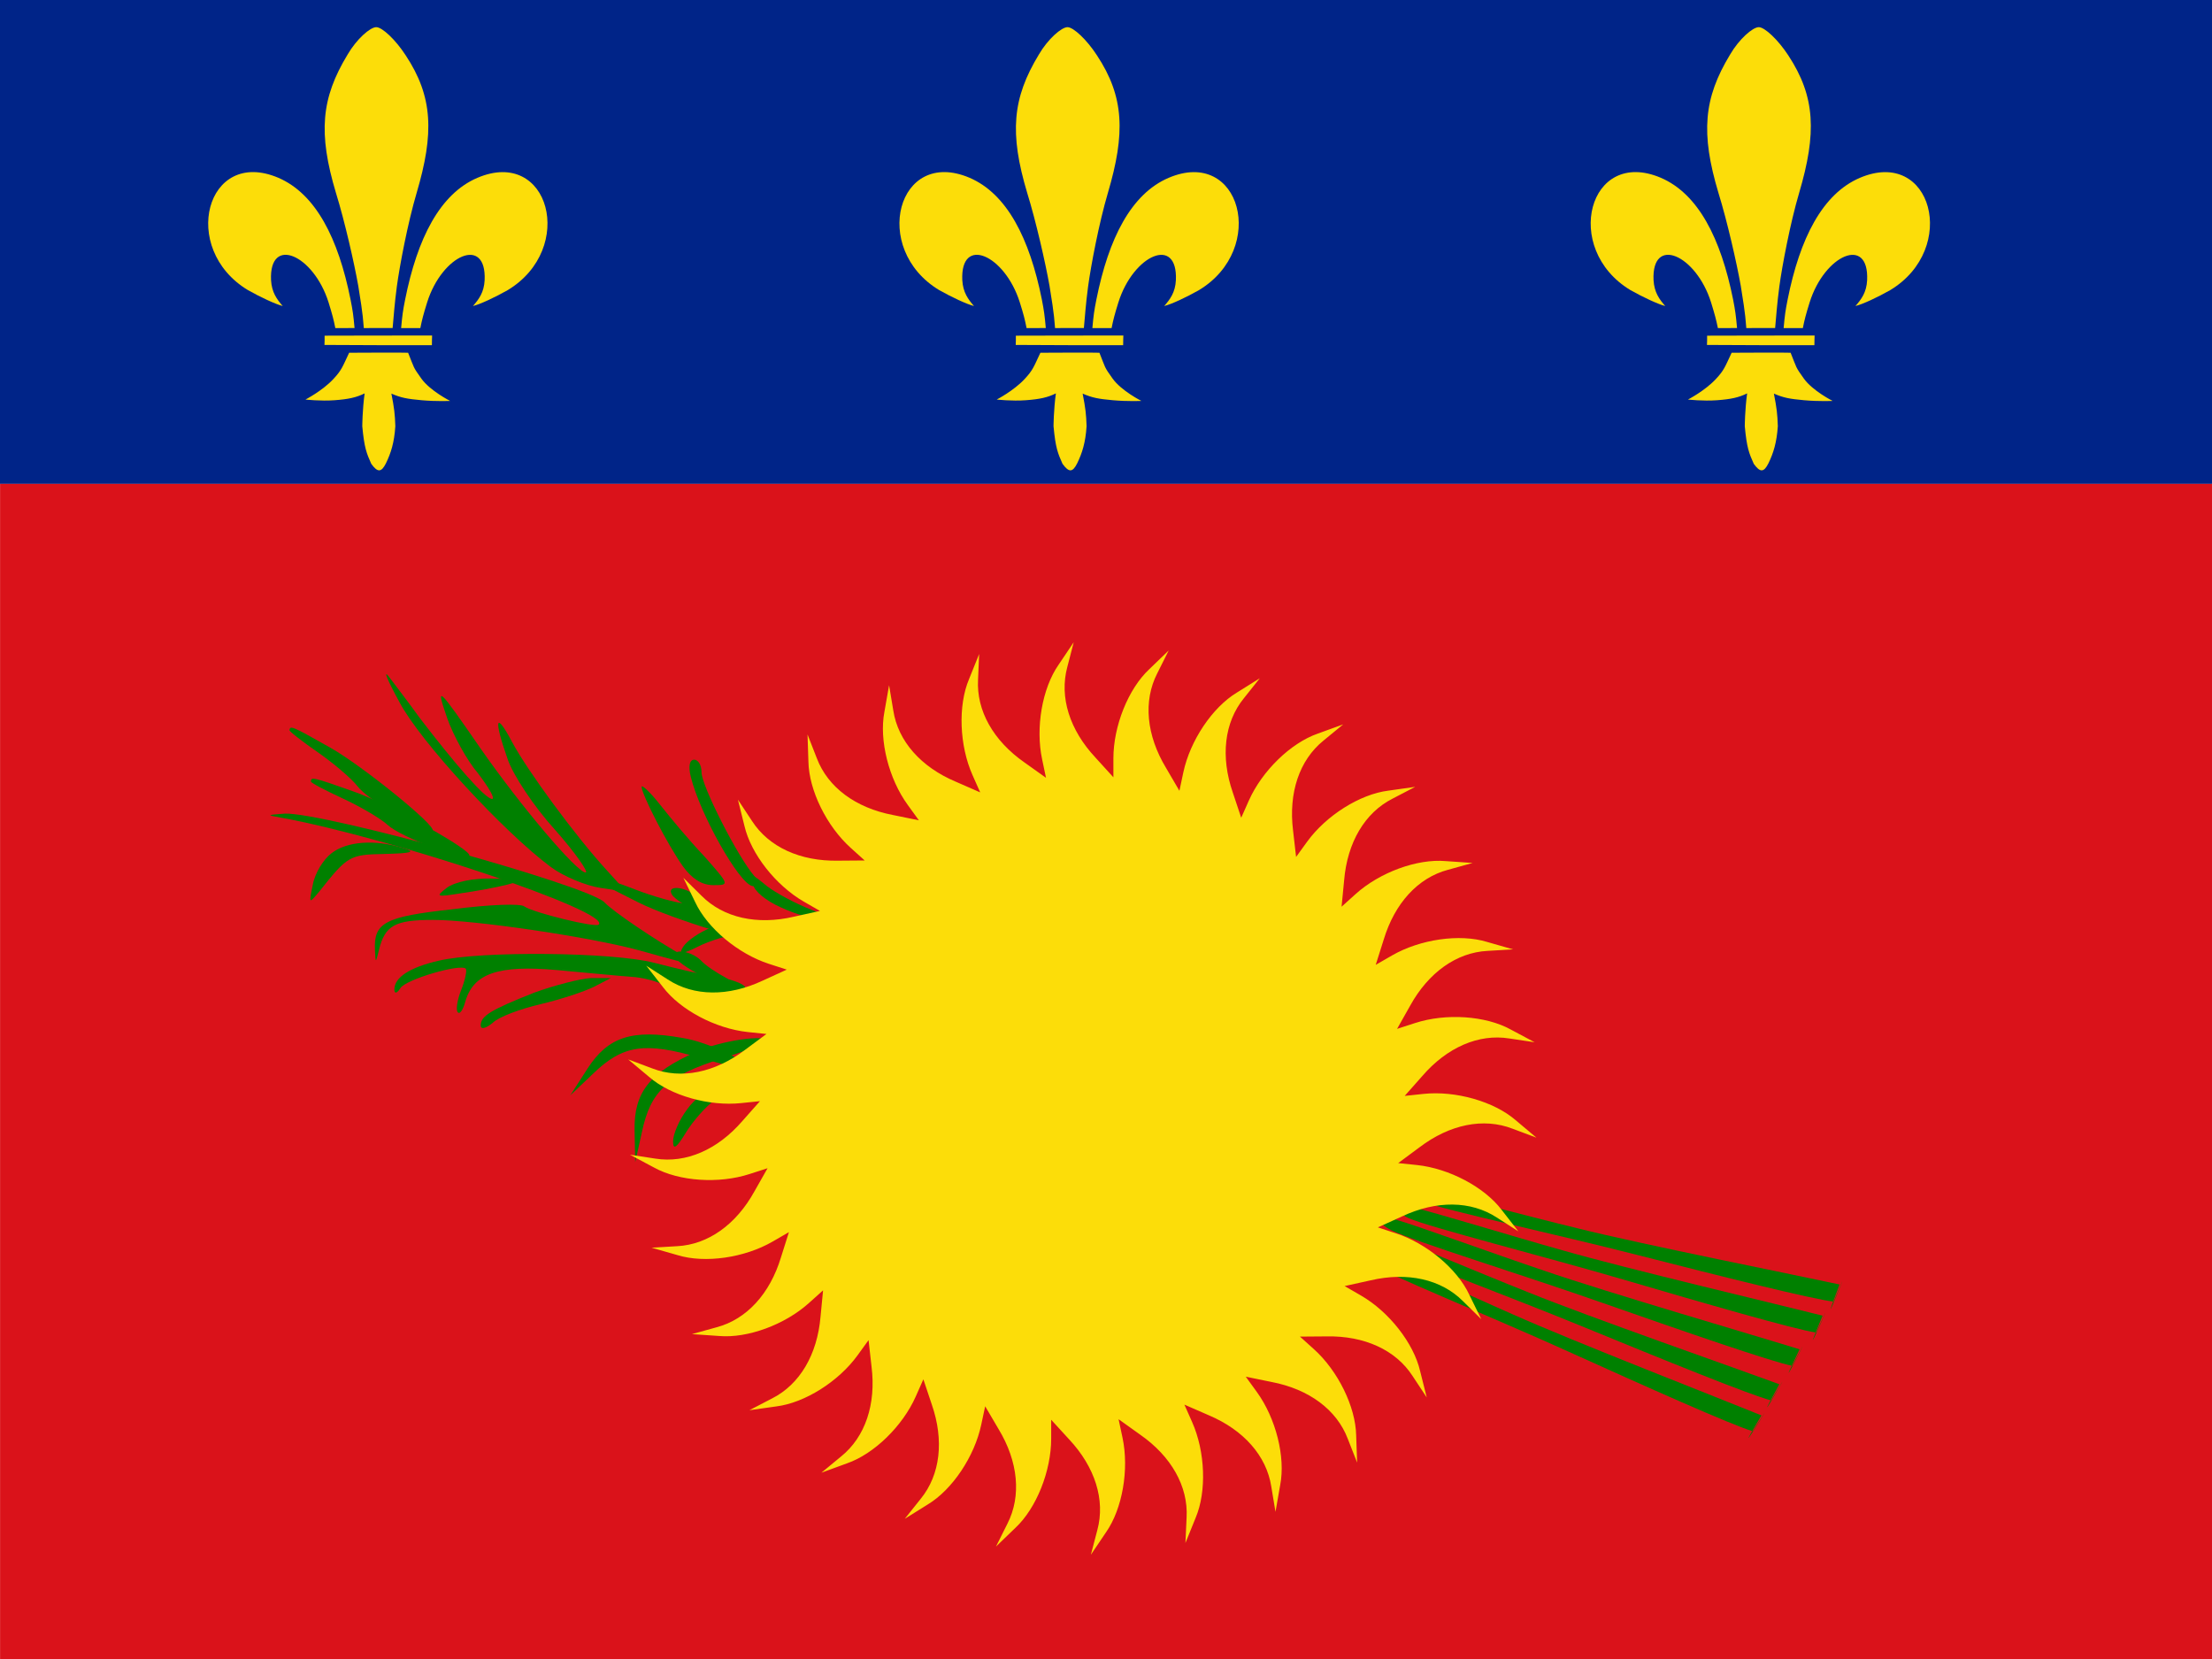 <svg width="32" height="24" viewBox="0 0 32 24" fill="none" xmlns="http://www.w3.org/2000/svg">
<path d="M0 0V7H32V0L0 0Z" fill="#002488"/>
<path d="M0.001 7V24H32.001V7L0.001 7Z" fill="#DA121A"/>
<path d="M5.028 0.79C4.646 1.42 4.6 1.924 4.861 2.794C4.987 3.201 5.125 3.807 5.183 4.136C5.26 4.601 5.252 4.645 5.263 4.746C5.359 4.746 5.579 4.746 5.68 4.745C5.695 4.585 5.707 4.399 5.741 4.144C5.781 3.847 5.899 3.224 6.027 2.792C6.282 1.929 6.265 1.399 5.868 0.799C5.724 0.577 5.53 0.393 5.443 0.393C5.356 0.393 5.16 0.563 5.028 0.79Z" fill="#FCDD09"/>
<path d="M5.861 4.333C5.828 4.499 5.82 4.558 5.803 4.746C5.921 4.746 5.967 4.747 6.081 4.746C6.106 4.62 6.124 4.553 6.179 4.375C6.397 3.682 7.04 3.405 7.011 4.053C7.002 4.232 6.926 4.331 6.842 4.427C6.946 4.402 7.166 4.299 7.345 4.197C8.34 3.597 7.948 2.128 6.905 2.573C6.364 2.805 6.038 3.447 5.861 4.333Z" fill="#FCDD09"/>
<path d="M4.694 4.99C5.131 4.992 5.886 4.996 6.248 4.994C6.248 4.886 6.25 4.941 6.251 4.854C5.984 4.852 4.962 4.856 4.696 4.856C4.697 4.912 4.696 4.939 4.694 4.99L4.694 4.99Z" fill="#FCDD09"/>
<path d="M4.419 5.78C4.419 5.78 4.637 5.805 4.84 5.79C5.043 5.775 5.155 5.75 5.275 5.691C5.242 5.933 5.241 6.167 5.241 6.167C5.27 6.479 5.303 6.558 5.371 6.71C5.462 6.836 5.516 6.837 5.583 6.703C5.656 6.554 5.704 6.4 5.719 6.166C5.713 5.99 5.704 5.909 5.662 5.694C5.802 5.755 5.891 5.771 6.1 5.79C6.315 5.809 6.512 5.8 6.512 5.8C6.512 5.8 6.222 5.654 6.095 5.476C5.969 5.3 5.996 5.33 5.904 5.103C5.793 5.098 5.23 5.103 5.051 5.103C4.953 5.31 4.944 5.353 4.823 5.483C4.665 5.653 4.419 5.78 4.419 5.78Z" fill="#FCDD09"/>
<path d="M4.027 2.572C4.568 2.805 4.894 3.447 5.071 4.333C5.104 4.499 5.112 4.558 5.129 4.745C5.012 4.746 4.966 4.747 4.851 4.746C4.826 4.62 4.808 4.553 4.753 4.374C4.535 3.682 3.892 3.404 3.921 4.052C3.931 4.231 4.006 4.331 4.09 4.427C3.986 4.401 3.766 4.298 3.587 4.197C2.592 3.597 2.984 2.128 4.027 2.572V2.572Z" fill="#FCDD09"/>
<path d="M15.028 0.79C14.646 1.42 14.6 1.924 14.861 2.794C14.987 3.201 15.125 3.807 15.183 4.136C15.26 4.601 15.252 4.645 15.263 4.746C15.359 4.746 15.579 4.746 15.68 4.745C15.695 4.585 15.707 4.399 15.741 4.144C15.781 3.847 15.899 3.224 16.027 2.792C16.282 1.929 16.265 1.399 15.868 0.799C15.724 0.577 15.53 0.393 15.443 0.393C15.357 0.393 15.16 0.563 15.028 0.79Z" fill="#FCDD09"/>
<path d="M16.905 2.573C16.364 2.805 16.038 3.447 15.861 4.333C15.828 4.499 15.82 4.558 15.803 4.746C15.921 4.746 15.967 4.747 16.081 4.746C16.106 4.62 16.124 4.553 16.179 4.375C16.397 3.682 17.04 3.405 17.011 4.053C17.002 4.232 16.926 4.331 16.842 4.427C16.946 4.402 17.166 4.299 17.345 4.197C18.34 3.597 17.948 2.128 16.905 2.573V2.573Z" fill="#FCDD09"/>
<path d="M14.694 4.99C15.131 4.992 15.886 4.996 16.248 4.994C16.248 4.886 16.25 4.941 16.251 4.854C15.984 4.852 14.962 4.856 14.696 4.856C14.697 4.912 14.696 4.939 14.694 4.99L14.694 4.99Z" fill="#FCDD09"/>
<path d="M14.823 5.483C14.665 5.653 14.419 5.78 14.419 5.78C14.419 5.78 14.637 5.805 14.84 5.79C15.043 5.775 15.155 5.75 15.275 5.691C15.242 5.933 15.241 6.167 15.241 6.167C15.27 6.479 15.303 6.558 15.371 6.71C15.463 6.836 15.516 6.837 15.583 6.703C15.656 6.554 15.704 6.4 15.719 6.166C15.713 5.99 15.704 5.909 15.662 5.694C15.802 5.755 15.891 5.771 16.1 5.79C16.315 5.809 16.512 5.8 16.512 5.8C16.512 5.8 16.222 5.654 16.095 5.476C15.969 5.3 15.996 5.33 15.905 5.103C15.793 5.098 15.23 5.103 15.051 5.103C14.953 5.31 14.944 5.353 14.823 5.483V5.483Z" fill="#FCDD09"/>
<path d="M14.027 2.572C14.568 2.805 14.894 3.447 15.072 4.333C15.104 4.499 15.112 4.558 15.129 4.745C15.012 4.746 14.966 4.747 14.851 4.746C14.826 4.62 14.809 4.553 14.753 4.374C14.535 3.682 13.892 3.404 13.921 4.052C13.931 4.231 14.006 4.331 14.09 4.427C13.986 4.401 13.766 4.298 13.587 4.197C12.592 3.597 12.984 2.128 14.027 2.572V2.572Z" fill="#FCDD09"/>
<path d="M25.028 0.79C24.646 1.42 24.6 1.924 24.861 2.794C24.987 3.201 25.125 3.807 25.183 4.136C25.26 4.601 25.252 4.645 25.263 4.746C25.359 4.746 25.579 4.746 25.68 4.745C25.695 4.585 25.707 4.399 25.741 4.144C25.781 3.847 25.899 3.224 26.027 2.792C26.282 1.929 26.265 1.399 25.869 0.799C25.724 0.577 25.53 0.393 25.443 0.393C25.357 0.393 25.16 0.563 25.028 0.79Z" fill="#FCDD09"/>
<path d="M26.905 2.573C26.364 2.805 26.038 3.447 25.861 4.333C25.828 4.499 25.82 4.558 25.803 4.746C25.921 4.746 25.967 4.747 26.081 4.746C26.106 4.62 26.124 4.553 26.179 4.375C26.397 3.682 27.04 3.405 27.011 4.053C27.002 4.232 26.926 4.331 26.842 4.427C26.946 4.402 27.166 4.299 27.345 4.197C28.34 3.597 27.948 2.128 26.905 2.573V2.573Z" fill="#FCDD09"/>
<path d="M24.694 4.99C25.131 4.992 25.886 4.996 26.248 4.994C26.248 4.886 26.25 4.941 26.251 4.854C25.984 4.852 24.962 4.856 24.696 4.856C24.697 4.912 24.696 4.939 24.694 4.99L24.694 4.99Z" fill="#FCDD09"/>
<path d="M24.823 5.483C24.665 5.653 24.419 5.78 24.419 5.78C24.419 5.78 24.637 5.805 24.84 5.79C25.043 5.775 25.155 5.75 25.275 5.691C25.242 5.933 25.241 6.167 25.241 6.167C25.27 6.479 25.303 6.558 25.371 6.71C25.462 6.836 25.516 6.837 25.583 6.703C25.656 6.554 25.703 6.4 25.719 6.166C25.713 5.99 25.704 5.909 25.662 5.694C25.802 5.755 25.891 5.771 26.1 5.79C26.315 5.809 26.512 5.8 26.512 5.8C26.512 5.8 26.222 5.654 26.095 5.476C25.969 5.3 25.996 5.33 25.904 5.103C25.793 5.098 25.23 5.103 25.051 5.103C24.953 5.31 24.944 5.353 24.823 5.483V5.483Z" fill="#FCDD09"/>
<path d="M24.027 2.572C24.568 2.805 24.894 3.447 25.072 4.333C25.104 4.499 25.112 4.558 25.129 4.745C25.012 4.746 24.966 4.747 24.852 4.746C24.826 4.62 24.808 4.553 24.753 4.374C24.535 3.682 23.892 3.404 23.921 4.052C23.931 4.231 24.006 4.331 24.09 4.427C23.986 4.401 23.766 4.298 23.587 4.197C22.592 3.597 22.984 2.128 24.027 2.572V2.572Z" fill="#FCDD09"/>
<path d="M11.299 13.128C11.509 13.226 11.776 13.303 11.912 13.308C12.071 13.313 12.029 13.274 11.731 13.158C11.498 13.067 11.219 12.914 11.095 12.819C10.873 12.637 10.873 12.637 10.896 12.797C10.909 12.888 11.077 13.03 11.299 13.128Z" fill="#008000"/>
<path d="M9.994 11.241C10.129 11.783 10.69 12.779 10.883 12.818C11.057 12.847 11.057 12.837 10.912 12.673C10.67 12.392 10.149 11.367 10.149 11.174C10.149 11.067 10.1 10.99 10.042 10.99C9.975 10.99 9.955 11.086 9.994 11.241Z" fill="#008000"/>
<path d="M4.187 10.562C4.184 10.581 4.365 10.721 4.592 10.879C4.82 11.037 5.084 11.261 5.172 11.374C5.323 11.578 6.176 12.082 6.256 12.017C6.334 11.963 5.235 11.071 4.771 10.812C4.218 10.499 4.199 10.495 4.187 10.562Z" fill="#008000"/>
<path d="M4.498 11.306C4.498 11.325 4.701 11.432 4.952 11.548C5.204 11.664 5.503 11.838 5.609 11.935C5.793 12.109 6.72 12.457 6.788 12.38C6.856 12.312 5.619 11.625 5.117 11.451C4.518 11.238 4.498 11.238 4.498 11.306Z" fill="#008000"/>
<path d="M9.282 11.383C9.282 11.49 9.659 12.225 9.881 12.535C10.007 12.709 10.152 12.805 10.316 12.805C10.557 12.805 10.557 12.805 10.19 12.389C9.978 12.167 9.697 11.829 9.552 11.645C9.408 11.461 9.282 11.345 9.282 11.383H9.282Z" fill="#008000"/>
<path d="M7.726 14.361C7.089 14.613 6.954 14.7 6.954 14.835C6.954 14.893 7.021 14.884 7.128 14.797C7.214 14.71 7.533 14.594 7.823 14.526C8.113 14.458 8.461 14.342 8.596 14.274L8.837 14.149H8.548C8.393 14.158 8.016 14.255 7.726 14.361Z" fill="#008000"/>
<path d="M6.462 12.845C6.298 12.971 6.308 12.981 6.665 12.923C6.878 12.894 7.187 12.836 7.342 12.797C7.593 12.729 7.573 12.72 7.139 12.71C6.849 12.7 6.578 12.758 6.462 12.845Z" fill="#008000"/>
<path d="M4.062 11.828C5.656 12.119 8.854 13.192 8.661 13.376C8.613 13.424 7.714 13.202 7.589 13.115C7.54 13.066 7.067 13.086 6.545 13.154C5.569 13.26 5.405 13.347 5.424 13.744C5.434 13.937 5.434 13.937 5.482 13.744C5.569 13.386 5.714 13.308 6.265 13.308C6.864 13.308 8.506 13.55 9.231 13.744C10.197 14.014 10.226 14.014 9.907 13.84C9.492 13.608 8.864 13.183 8.748 13.057C8.535 12.815 4.681 11.751 4.12 11.77C3.859 11.79 3.85 11.79 4.062 11.828Z" fill="#008000"/>
<path d="M4.795 12.344C4.679 12.431 4.554 12.634 4.525 12.799C4.467 13.079 4.467 13.079 4.621 12.895C5.027 12.383 5.056 12.363 5.558 12.354C5.964 12.344 6.022 12.325 5.829 12.267C5.423 12.141 5.017 12.17 4.795 12.344Z" fill="#008000"/>
<path d="M9.72 12.941C9.797 13.076 10.55 13.454 10.608 13.396C10.637 13.366 10.55 13.289 10.434 13.221C10.309 13.154 10.145 13.047 10.077 12.97C9.922 12.825 9.633 12.796 9.72 12.941Z" fill="#008000"/>
<path d="M9.778 13.86C9.855 13.995 10.608 14.372 10.666 14.314C10.695 14.285 10.608 14.208 10.493 14.14C10.367 14.073 10.203 13.966 10.135 13.889C9.981 13.744 9.691 13.715 9.778 13.86Z" fill="#008000"/>
<path d="M8.698 12.708C8.711 12.695 8.929 12.767 9.187 12.867C9.445 12.967 9.778 13.062 9.921 13.072C10.174 13.083 11.068 13.509 11.059 13.611C11.058 13.707 9.705 13.293 9.231 13.053C8.662 12.769 8.649 12.755 8.698 12.708Z" fill="#008000"/>
<path d="M10.298 13.415C10.117 13.485 9.936 13.611 9.88 13.701C9.813 13.808 9.87 13.809 10.102 13.692C10.284 13.601 10.547 13.526 10.692 13.513C10.962 13.5 10.962 13.5 10.79 13.392C10.692 13.331 10.483 13.337 10.298 13.415Z" fill="#008000"/>
<path d="M5.777 10.155C6.076 10.726 7.293 12.041 7.97 12.544C8.153 12.68 8.482 12.815 8.684 12.844L9.061 12.902L8.781 12.593C8.327 12.099 7.631 11.151 7.409 10.736C7.168 10.281 7.139 10.397 7.342 10.977C7.419 11.209 7.728 11.674 8.028 12.003C8.327 12.341 8.52 12.622 8.472 12.622C8.346 12.622 7.535 11.664 6.955 10.832C6.327 9.923 6.298 9.894 6.472 10.397C6.559 10.639 6.752 10.997 6.917 11.19C7.071 11.393 7.168 11.558 7.119 11.558C7.023 11.558 6.598 11.074 6.066 10.378C5.921 10.175 5.719 9.913 5.632 9.797C5.535 9.671 5.603 9.836 5.777 10.155Z" fill="#008000"/>
<path d="M6.342 13.899C5.927 13.995 5.705 14.14 5.705 14.314C5.705 14.382 5.743 14.372 5.792 14.295C5.869 14.169 6.661 13.937 6.738 14.014C6.758 14.034 6.729 14.179 6.671 14.324C6.613 14.469 6.593 14.614 6.622 14.643C6.651 14.682 6.7 14.605 6.729 14.498C6.845 14.082 7.202 13.957 8.062 14.034C8.497 14.073 8.98 14.121 9.134 14.131C9.298 14.14 9.521 14.198 9.637 14.266C9.888 14.401 10.864 14.411 10.777 14.276C10.748 14.227 10.564 14.16 10.361 14.131C10.168 14.102 9.762 14.005 9.463 13.928C8.864 13.773 6.951 13.753 6.342 13.899Z" fill="#008000"/>
<path d="M9.87 15.015C9.142 14.885 8.796 15.001 8.501 15.456L8.25 15.846L8.573 15.539C9.012 15.112 9.331 15.071 10.12 15.301C10.49 15.41 10.803 15.481 10.814 15.465C10.873 15.377 10.25 15.073 9.87 15.015Z" fill="#008000"/>
<path d="M10.069 15.218C9.392 15.518 9.17 15.808 9.18 16.35L9.189 16.814L9.286 16.379C9.412 15.779 9.653 15.566 10.436 15.315C10.803 15.199 11.102 15.083 11.102 15.063C11.102 14.957 10.416 15.054 10.069 15.218Z" fill="#008000"/>
<path d="M9.94 16.049C9.824 16.203 9.737 16.406 9.737 16.513C9.737 16.639 9.786 16.61 9.921 16.387C10.027 16.213 10.211 16.01 10.327 15.923C10.549 15.768 10.549 15.768 10.346 15.768C10.23 15.768 10.056 15.884 9.94 16.049Z" fill="#008000"/>
<path d="M20.385 17.625C20.699 17.761 22.327 18.172 23.478 18.509C24.63 18.847 25.976 19.236 26.274 19.278C26.7 18.348 25.925 20.087 26.367 19.033C25.792 18.887 23.525 18.352 22.616 18.091C21.831 17.871 20.719 17.528 20.434 17.465C20.149 17.402 20.145 17.52 20.385 17.625Z" fill="#008000"/>
<path d="M20.584 17.384C20.903 17.509 22.544 17.862 23.706 18.16C24.869 18.457 26.228 18.798 26.527 18.83C26.921 17.886 26.206 19.651 26.612 18.582C26.032 18.456 23.748 18.001 22.829 17.771C22.038 17.579 20.914 17.275 20.627 17.222C20.34 17.169 20.34 17.287 20.584 17.384Z" fill="#008000"/>
<path d="M20.134 17.8C20.44 17.953 22.044 18.448 23.176 18.846C24.309 19.243 25.633 19.702 25.928 19.759C26.402 18.853 25.537 20.549 26.034 19.52C25.467 19.343 23.231 18.691 22.337 18.382C21.565 18.122 20.472 17.721 20.19 17.643C19.909 17.566 19.899 17.683 20.134 17.8Z" fill="#008000"/>
<path d="M19.938 17.998C20.236 18.166 21.812 18.745 22.922 19.202C24.032 19.658 25.33 20.186 25.622 20.259C26.143 19.379 25.191 21.027 25.741 20.025C25.184 19.819 22.985 19.051 22.108 18.695C21.351 18.394 20.28 17.937 20.003 17.845C19.726 17.752 19.71 17.869 19.938 17.998Z" fill="#008000"/>
<path d="M19.754 18.248C20.046 18.426 21.601 19.06 22.694 19.555C23.788 20.05 25.067 20.622 25.356 20.705C25.907 19.844 24.898 21.458 25.482 20.476C24.933 20.251 22.762 19.406 21.898 19.02C21.152 18.693 20.098 18.198 19.824 18.096C19.551 17.994 19.531 18.11 19.754 18.248Z" fill="#008000"/>
<path d="M16.495 20.755C16.944 21.068 17.19 21.503 17.166 21.951L17.149 22.322L17.297 21.957C17.458 21.576 17.436 20.998 17.245 20.57L17.134 20.32L17.487 20.474C17.991 20.687 18.322 21.061 18.391 21.505L18.452 21.871L18.52 21.483C18.599 21.077 18.457 20.516 18.182 20.137L18.022 19.916L18.398 19.993C18.935 20.096 19.337 20.393 19.497 20.813L19.633 21.159L19.619 20.765C19.611 20.351 19.356 19.832 19.009 19.519L18.806 19.336L19.19 19.333C19.737 19.322 20.192 19.529 20.435 19.906L20.64 20.216L20.544 19.834C20.451 19.431 20.094 18.976 19.689 18.742L19.452 18.605L19.828 18.522C20.36 18.398 20.848 18.505 21.165 18.824L21.429 19.084L21.256 18.731C21.081 18.355 20.637 17.985 20.192 17.841L19.933 17.756L20.283 17.597C20.778 17.364 21.277 17.368 21.653 17.613L21.965 17.813L21.724 17.503C21.474 17.173 20.963 16.903 20.498 16.854L20.227 16.826L20.536 16.597C20.972 16.266 21.461 16.166 21.88 16.328L22.227 16.458L21.926 16.205C21.613 15.934 21.057 15.776 20.592 15.825L20.321 15.854L20.576 15.566C20.933 15.152 21.391 14.952 21.834 15.023L22.201 15.078L21.854 14.893C21.492 14.693 20.915 14.655 20.471 14.8L20.211 14.884L20.4 14.549C20.664 14.07 21.07 13.779 21.519 13.756L21.889 13.734L21.511 13.626C21.115 13.505 20.544 13.588 20.138 13.822L19.902 13.958L20.018 13.591C20.177 13.067 20.513 12.698 20.947 12.583L21.304 12.484L20.913 12.457C20.5 12.421 19.958 12.621 19.611 12.934L19.408 13.117L19.445 12.734C19.491 12.188 19.744 11.757 20.145 11.554L20.473 11.383L20.084 11.438C19.674 11.489 19.185 11.797 18.91 12.176L18.75 12.397L18.706 12.014C18.639 11.471 18.796 10.997 19.146 10.714L19.432 10.479L19.063 10.613C18.672 10.749 18.258 11.152 18.067 11.58L17.956 11.83L17.834 11.464C17.655 10.947 17.711 10.45 17.994 10.102L18.225 9.812L17.892 10.02C17.538 10.234 17.217 10.714 17.119 11.172L17.062 11.44L16.868 11.108C16.585 10.639 16.536 10.142 16.741 9.742L16.907 9.41L16.624 9.683C16.322 9.966 16.107 10.503 16.107 10.971V11.245L15.848 10.96C15.474 10.561 15.323 10.085 15.44 9.65L15.533 9.291L15.313 9.618C15.077 9.957 14.978 10.527 15.076 10.985L15.132 11.252L14.819 11.029C14.371 10.716 14.124 10.281 14.149 9.832L14.165 9.461L14.018 9.826C13.857 10.208 13.879 10.786 14.069 11.213L14.18 11.463L13.828 11.309C13.324 11.097 12.992 10.723 12.923 10.279L12.862 9.913L12.794 10.3C12.716 10.707 12.857 11.268 13.133 11.646L13.293 11.867L12.916 11.79C12.379 11.687 11.977 11.391 11.817 10.97L11.682 10.625L11.695 11.018C11.703 11.433 11.958 11.951 12.306 12.265L12.509 12.448L12.124 12.451C11.578 12.461 11.123 12.255 10.879 11.877L10.675 11.568L10.77 11.95C10.864 12.353 11.221 12.807 11.626 13.042L11.862 13.178L11.487 13.261C10.955 13.386 10.467 13.278 10.15 12.96L9.886 12.699L10.058 13.053C10.234 13.428 10.677 13.798 11.122 13.943L11.382 14.027L11.032 14.187C10.537 14.419 10.037 14.416 9.661 14.17L9.349 13.97L9.591 14.28C9.841 14.611 10.351 14.88 10.817 14.93L11.088 14.958L10.779 15.187C10.343 15.517 9.854 15.618 9.435 15.456L9.088 15.326L9.389 15.578C9.702 15.85 10.257 16.007 10.723 15.958L10.994 15.93L10.739 16.218C10.381 16.632 9.924 16.832 9.48 16.761L9.114 16.705L9.461 16.89C9.823 17.09 10.399 17.129 10.844 16.984L11.104 16.9L10.914 17.235C10.65 17.714 10.244 18.005 9.796 18.028L9.426 18.05L9.804 18.158C10.2 18.279 10.771 18.196 11.176 17.962L11.413 17.825L11.297 18.192C11.138 18.716 10.801 19.086 10.367 19.201L10.01 19.3L10.402 19.327C10.814 19.363 11.356 19.163 11.704 18.849L11.907 18.667L11.87 19.05C11.823 19.595 11.571 20.027 11.17 20.23L10.841 20.401L11.23 20.346C11.641 20.295 12.13 19.987 12.405 19.608L12.565 19.387L12.608 19.769C12.676 20.312 12.518 20.787 12.169 21.069L11.883 21.305L12.252 21.17C12.643 21.035 13.057 20.632 13.247 20.204L13.358 19.954L13.48 20.319C13.659 20.836 13.604 21.333 13.32 21.682L13.089 21.972L13.422 21.764C13.777 21.55 14.098 21.069 14.195 20.611L14.252 20.344L14.447 20.676C14.73 21.144 14.778 21.642 14.574 22.042L14.408 22.374L14.691 22.101C14.993 21.818 15.207 21.281 15.207 20.812V20.539L15.467 20.823C15.841 21.223 15.992 21.699 15.875 22.133L15.781 22.492L16.001 22.166C16.238 21.826 16.336 21.257 16.239 20.799L16.182 20.531L16.495 20.755Z" fill="#FCDD09"/>
</svg>
